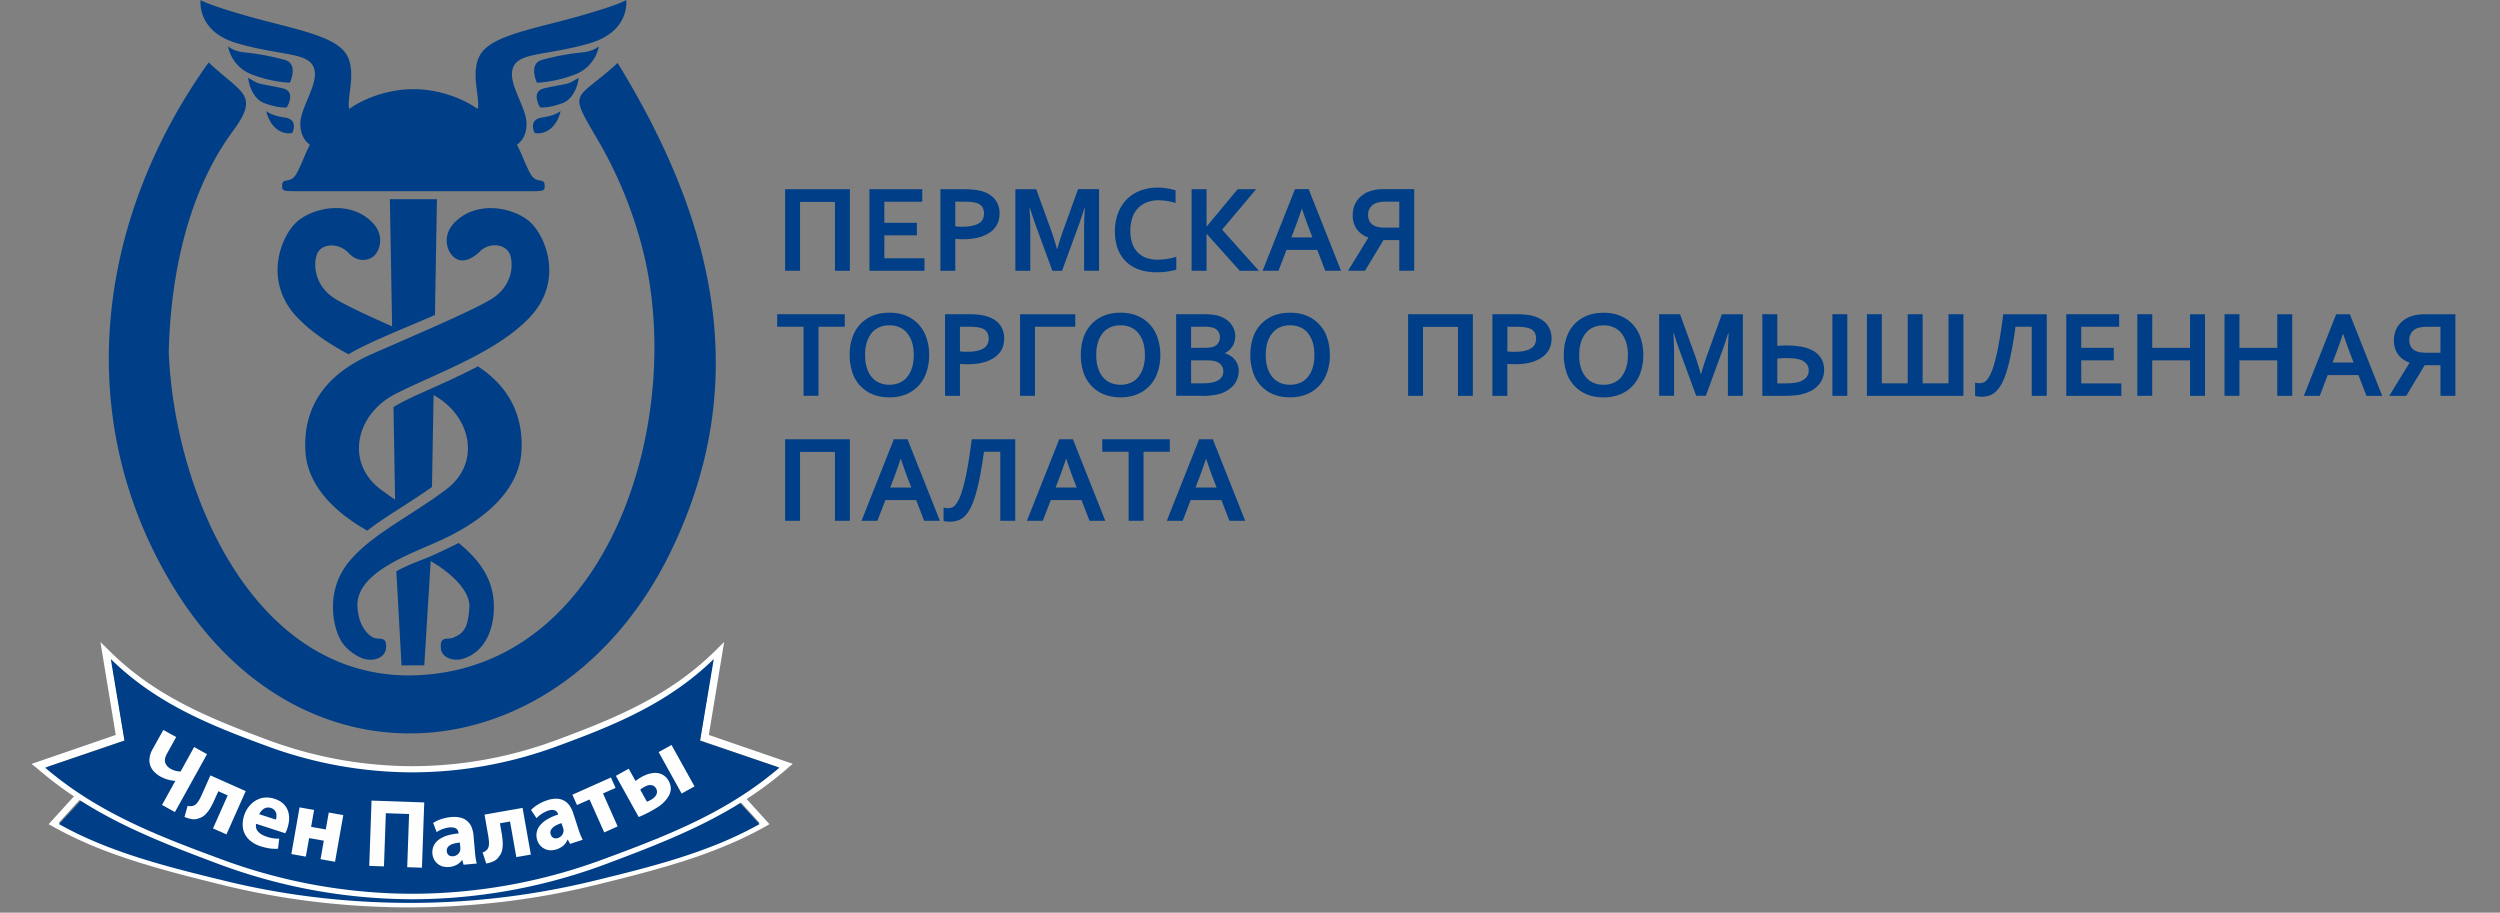 <svg width="63" height="23" viewBox="0 0 63 23" fill="none" xmlns="http://www.w3.org/2000/svg"><rect x="0" y="0" width="63" height="23" fill="#808080" stroke="none"/><path d="m13.834 20.48-.06-.127.134-.032.134-.033.133-.033.132-.034.131-.033.13-.034.13-.034.128-.035.128-.035.126-.036.126-.037.124-.037.124-.038.123-.039.121-.04.12-.04.12-.042.119-.043.117-.045.117-.045.115-.047.114-.048.114-.05.112-.05.11-.053.11-.054.11-.056.107-.057.106-.06.105-.061.105-.063.103-.066.126.1-.106.066-.107.065-.109.064-.11.06-.11.06-.112.057-.112.056-.114.054-.115.052-.116.05-.117.05-.118.048-.12.046-.119.045-.12.044-.123.043-.123.041-.123.04-.125.04-.125.039-.127.038-.127.037-.128.036-.129.036-.13.035-.13.034-.131.034-.132.034-.133.034-.134.033-.134.033zm-3.524.418v-.134h.113l.113-.002.113-.002.113-.003.112-.004.112-.005.111-.005.112-.007.11-.007.112-.008.11-.009.11-.01.11-.01.109-.01.109-.012.109-.013.108-.013.108-.015.107-.015.107-.015.107-.017.107-.017.106-.018.105-.018.106-.02.104-.02.105-.02.104-.022.103-.023.104-.023.102-.023.103-.025.06.127-.104.025-.105.024-.105.023-.105.023-.106.022-.106.02-.107.021-.107.02-.107.019-.108.018-.108.018-.109.016-.109.016-.11.016-.11.014-.11.014-.11.012-.11.013-.112.01-.112.011-.111.01-.113.009-.112.008-.113.007-.114.007-.113.005-.114.005-.114.004-.115.003-.114.002-.115.002zm0-.134v.134h-.001zm0 .134h-.001m-3.525-.418.06-.127.103.025.102.023.103.023.104.023.104.021.105.021.104.02.106.02.105.018.106.018.107.017.107.017.107.015.107.015.108.015.108.013.11.013.108.011.11.012.11.01.11.01.11.008.11.008.111.007.112.007.111.005.112.005.112.004.113.003.113.002.113.002h.113v.134l-.115-.001-.116-.002-.114-.002-.115-.003-.114-.004-.114-.005-.113-.005-.114-.007-.113-.007-.112-.008-.113-.009-.111-.01-.112-.01-.111-.011-.111-.013-.11-.012-.11-.014-.11-.014-.11-.016-.109-.016-.109-.016-.108-.018-.108-.018-.107-.019-.107-.02-.107-.02-.106-.021-.106-.022-.105-.023-.105-.023-.105-.024zm-3.849-1.41.125-.099.102.064.103.062.105.06.105.059.107.056.107.055.109.053.11.051.11.05.113.049.113.047.114.045.115.045.116.043.117.042.118.041.12.04.12.039.121.038.122.037.123.037.124.036.125.035.126.035.127.034.128.033.128.034.13.032.13.033.131.033.133.032.132.032-.06.127-.133-.033-.133-.032-.132-.033-.13-.033-.13-.033-.13-.033-.13-.034-.128-.035-.127-.035-.126-.035-.126-.037-.125-.037-.124-.038-.123-.038-.122-.04-.121-.04-.12-.042-.12-.043-.119-.044-.118-.046-.116-.046-.116-.049-.115-.05-.114-.05-.112-.053-.112-.055-.11-.056-.11-.058-.109-.06-.107-.062-.106-.064zm.125-.099-.002-.001zm-.044-.028.044.028-.125.1-.044-.028-.016-.087zm-.141.013.06-.065.08.052zm-1.602 1.762 1.602-1.762.157.073-1.602 1.762-.135.017zm.022.09-.07-.038.048-.052zm.009.005-.01-.005.114-.107.009.005.001.001zm.113-.107.001.001zM5.69 22.18l-.061.126-.147-.036-.146-.036-.146-.037-.145-.036-.144-.037-.144-.036-.143-.038-.142-.037-.142-.038-.14-.039-.14-.039-.14-.04-.138-.04-.137-.042-.137-.042-.136-.044-.136-.044-.134-.045-.134-.047-.132-.048-.132-.049-.131-.05-.13-.052-.13-.053-.128-.055-.128-.057-.126-.058-.126-.06-.124-.062-.124-.064-.123-.066-.121-.067.116-.105.12.066.12.065.12.062.122.06.123.06.124.056.124.056.126.054.127.052.128.05.128.05.13.049.13.047.132.046.133.044.133.044.134.043.135.041.136.041.137.04.138.04.139.039.14.038.14.038.14.037.143.037.143.037.143.036.145.036.145.037.146.036zm4.619.553v.133h-.153l-.153-.002-.153-.003-.152-.005-.152-.005-.151-.006-.15-.008-.152-.008-.15-.01-.15-.01-.148-.013-.15-.013-.147-.014-.148-.015-.147-.016-.147-.017-.146-.018-.146-.02-.146-.02-.144-.022-.145-.022-.144-.023-.143-.025-.142-.026-.142-.026-.142-.027-.14-.029-.141-.03-.14-.03-.14-.031-.138-.033-.138-.033.061-.126.136.033.137.032.137.03.138.03.14.03.138.028.14.027.14.026.141.025.141.024.142.024.143.022.142.02.144.021.144.02.144.017.145.017.145.016.146.015.147.014.146.013.148.011.147.011.148.01.15.008.148.008.15.006.15.005.15.004.15.003.151.002zm4.62-.553.061.126-.138.033-.138.033-.14.031-.14.03-.14.03-.14.028-.142.028-.143.027-.142.025-.143.024-.144.024-.144.022-.145.022-.146.02-.145.02-.147.018-.147.017-.147.016-.148.015-.148.014-.149.013-.149.012-.15.01-.15.01-.15.01-.151.007-.152.006-.151.006-.153.004-.152.003-.153.002h-.154v-.133h.151l.151-.003.151-.003.15-.004.15-.005.15-.006.149-.008.148-.008.148-.01.148-.01.147-.012.147-.013.147-.014.146-.015.145-.016.145-.017.144-.018.144-.019.144-.02.143-.021.142-.022.142-.024.141-.024.141-.025.14-.026.14-.027.14-.028.138-.03.138-.03.137-.03.137-.032zm4.26-1.389.156-.073-.02.089-.122.068-.123.066-.124.064-.124.062-.126.06-.127.059-.128.056-.128.055-.13.054-.13.052-.131.05-.132.05-.133.048-.134.047-.135.045-.135.045-.137.043-.137.042-.138.042-.139.04-.14.04-.14.04-.14.039-.142.038-.143.038-.143.037-.144.037-.144.037-.146.036-.146.036-.146.037-.148.036-.06-.126.146-.037.147-.036.145-.036.145-.036.144-.037.143-.036.143-.037.141-.038.14-.038.14-.038.14-.04.138-.039.137-.04.136-.041.136-.042.134-.043.134-.044.132-.045.132-.046.131-.047.13-.048.129-.05.128-.051.127-.052.126-.055.125-.055.124-.057.123-.06.122-.06.121-.063.12-.064.12-.066zm.156-.073.046.051-.066.038zm-1.602-1.762 1.602 1.762-.157.073-1.602-1.762.016-.086zm-.141-.013.081-.052.06.066z" fill="#fff"/><path d="M17.561 19.059c-1.092.696-2.383 1.041-3.804 1.381-1.082.259-2.24.4-3.442.402h-.001a15 15 0 0 1-3.443-.402c-1.402-.335-2.679-.67-3.761-1.354l-.043-.027-1.579 1.71.009.004c1.259.704 2.687 1.065 4.235 1.44 1.438.347 2.979.537 4.582.54a19.6 19.6 0 0 0 4.582-.54c1.552-.375 2.983-.738 4.244-1.445z" fill="#003F87"/><path d="M18.1 16.465c-1.161 1.15-2.535 1.72-4.047 2.28-1.15.426-2.382.66-3.662.663h-.001a10.6 10.6 0 0 1-3.663-.663c-1.492-.553-2.85-1.107-4.002-2.235l-.046-.045.35 2.123L1 19.286l.01.008c1.338 1.162 2.858 1.758 4.505 2.375 1.53.575 3.17.888 4.875.892a13.9 13.9 0 0 0 4.875-.892c1.65-.618 3.174-1.217 4.515-2.383l-2.03-.698z" stroke="#fff" stroke-width=".2" stroke-miterlimit="22.926"/><path d="M17.987 16.608c-1.145 1.115-2.498 1.668-3.989 2.212-1.134.414-2.347.64-3.608.643h-.001a10.6 10.6 0 0 1-3.61-.643c-1.47-.537-2.807-1.075-3.942-2.169l-.045-.044.345 2.06-2 .678.009.008c1.32 1.127 2.817 1.706 4.44 2.304 1.507.558 3.122.862 4.803.866a13.9 13.9 0 0 0 4.804-.866c1.626-.6 3.127-1.181 4.449-2.312l-2-.678z" fill="#003F87"/><path fill-rule="evenodd" clip-rule="evenodd" d="M10.854 14.14c.53.304 1.002.763.974 1.164-.029.422-.094.635-.374.75-.154.091-.374-.057-.345.28.02.25.328.339.563.265.56-.177.776-.753.774-1.308-.003-.71-.376-1.19-.888-1.608-.27.134-.55.273-.83.386-.258.104-.522.199-.74.329l.13 2.37.574-.002zM9.825 5.02h1.186l-.05 2.917c-.595.266-1.633.665-2.179.991-.504-.273-.976-.586-1.322-.963-.842-.92-.365-2.07.062-2.41s1.316-.506 1.862.052c.256.262.23.577.102.77-.144.219-.478.239-.686.013-.276-.3-.71-.249-.81.013-.101.261-.069.816.481 1.142.291.173.819.418 1.41.68zM4.253 8.887c.154 3.638 2.226 8.355 6.336 8.125 4.839-.27 6.677-6.532 5.608-10.72a10.7 10.7 0 0 0-1.133-2.767c-.77-1.307-.568-.952.5-1.939 2.396 3.904 3.453 7.985 1.33 12.333-2.685 5.497-9.165 6.287-12.48.945-2.653-4.276-1.983-9.34.845-13.292.826.787 1.3.798.608 1.735-1.143 1.547-1.574 3.669-1.614 5.58m9.217-5.539s-.169-.336.19-.387c.357-.052.467-.164.467-.164s-.05.286-.259.45c-.209.163-.398.101-.398.101m.14-.642s-.249-.398.1-.48c.347-.082.566-.092.695-.163.13-.072.179-.103.179-.103s-.05.51-.418.643c-.367.133-.556.103-.556.103m-.08-.623s-.219-.47.12-.572a6.3 6.3 0 0 1 1.043-.193c.279-.031.398-.153.398-.153s-.07.51-.606.714c-.537.204-.955.204-.955.204m-.235 2.735c.424 0 .436 0 .43-.156-.01-.202-.214-.007-.368-.3-.154-.295-.186-.44-.33-.715.223-.153.282-.463.217-.714-.116-.448-.476-.943-.291-1.279s.882-.263 1.91-.564.918-1.09.918-1.09-.147.113-1.212.414c-1.065.3-2.09.465-2.424.902s-.026 1.182-.11 1.429c-.449-.323-1.111-.507-1.617-.496-.505-.011-1.168.173-1.616.496-.084-.248.223-.992-.11-1.429C8.358.88 7.332.714 6.268.414 5.202.113 5.055 0 5.055 0s-.11.79.919 1.09c1.028.301 1.725.229 1.91.564.185.336-.176.83-.291 1.279-.065.25-.006.56.217.714-.144.276-.176.42-.33.714s-.358.099-.368.301c-.007.156.006.156.43.156zm-5.929-1.47s.17-.336-.189-.387c-.358-.051-.467-.164-.467-.164s.05.286.259.45c.208.163.397.101.397.101m-.139-.642s.249-.398-.1-.48c-.347-.082-.566-.092-.695-.163-.13-.072-.18-.103-.18-.103s.05.51.418.643.557.103.557.103m.08-.623s.218-.47-.12-.571a6.3 6.3 0 0 0-1.043-.194c-.279-.031-.398-.153-.398-.153s.07.51.606.714c.537.204.955.204.955.204M12.09 6.34c.261-.256.663-.18.757.065.101.261.069.816-.481 1.142s-1.942.91-3.012 1.383c-1.07.474-1.708 1.239-1.66 2.404.039.964.84 1.63 1.56 2.038.299-.228.615-.429.93-.631.232-.15.469-.303.702-.469l.04-2.316c.948.52 1.207 1.707.32 2.376-.901.68-1.897 1.138-2.467 1.842a1.77 1.77 0 0 0-.388 1.118c-.002.364.098.687.218.88.111.178.349.362.556.428.235.074.542-.014.563-.266.029-.336-.19-.188-.345-.28-.16-.095-.34-.318-.374-.74-.071-.897 1.36-1.355 2.142-1.72.783-.364 1.945-1.095 1.992-2.26.039-.944-.373-1.626-1.099-2.102-.372.195-.776.38-1.175.56-.33.148-.66.286-.953.466l.04 2.332a8 8 0 0 1-.365-.258c-.901-.68-.62-1.894.366-2.4.986-.507 2.577-1.046 3.42-1.965.841-.92.364-2.07-.063-2.41s-1.316-.506-1.861.052c-.256.262-.23.577-.103.77.21.317.526.17.74-.039" fill="#003F87"/><path d="m4.115 18.395-.268.482a.6.6 0 0 0-.077.218.41.41 0 0 0 .113.35q.067.073.165.127a.9.9 0 0 0 .363.106l.006.004-.334.602.325.18.809-1.459-.325-.18-.34.616a.5.5 0 0 1-.242-.062q-.117-.063-.145-.16-.03-.094.039-.22l.235-.425zm1.187 1.145-.197.444q-.04.091-.075.155a.6.6 0 0 1-.071.105.2.2 0 0 1-.082.058.2.2 0 0 1-.068.014.3.3 0 0 1-.08-.01l-.08.28a.7.7 0 0 0 .201.058.33.33 0 0 0 .164-.024.36.36 0 0 0 .15-.085.8.8 0 0 0 .13-.163q.06-.1.118-.233l.09-.2.236.105-.37.832.339.15.485-1.09zm1.886 1.458a.7.7 0 0 0 .057-.135 1 1 0 0 0 .037-.173.6.6 0 0 0-.005-.172.46.46 0 0 0-.17-.292.6.6 0 0 0-.184-.094.6.6 0 0 0-.223-.034.5.5 0 0 0-.192.043.6.6 0 0 0-.158.101.7.7 0 0 0-.198.31.7.7 0 0 0-.028.33q.03.152.141.267a.76.76 0 0 0 .306.178q.116.037.225.053a1 1 0 0 0 .21.008l.03-.254a.9.9 0 0 1-.443-.105.4.4 0 0 1-.088-.072.2.2 0 0 1-.049-.09.2.2 0 0 1 0-.107zm-.655-.48a.33.33 0 0 1 .105-.13.21.21 0 0 1 .188-.028q.06.02.092.056.03.035.042.078a.3.3 0 0 1 .006.085.3.3 0 0 1-.015.075zm1.016-.172-.207 1.176.365.065.083-.467.37.065-.082.467.365.064.208-1.176-.366-.064-.075.426-.37-.066.075-.425zm1.814-.171-.058 1.645.371.013.047-1.34.586.02-.047 1.34.371.013.058-1.645zm2.57.885a.7.7 0 0 0-.042-.197.4.4 0 0 0-.27-.254.7.7 0 0 0-.253-.019 1.1 1.1 0 0 0-.348.09 1 1 0 0 0-.105.058l.09.232a.5.5 0 0 1 .088-.053.8.8 0 0 1 .232-.066.4.4 0 0 1 .112.006q.044.01.07.032.024.022.035.048a.2.2 0 0 1 .013.051l.001.015q-.158.014-.284.052a.7.7 0 0 0-.213.104.4.4 0 0 0-.129.154.4.4 0 0 0 .006.34.36.36 0 0 0 .214.18.5.5 0 0 0 .355-.038.4.4 0 0 0 .137-.12l.007-.002.033.118.333-.03-.019-.077a2 2 0 0 1-.026-.208zm-.333.302a.3.3 0 0 1-.002.064.2.2 0 0 1-.034.072.2.2 0 0 1-.146.08.2.2 0 0 1-.076-.008.12.12 0 0 1-.056-.043.15.15 0 0 1-.027-.077.15.15 0 0 1 .037-.115.3.3 0 0 1 .118-.07 1 1 0 0 1 .175-.032zm.61-.834.084.479q.018.098.025.17a.5.5 0 0 1 0 .127.2.2 0 0 1-.035.094.2.2 0 0 1-.05.049.3.3 0 0 1-.072.036l.091.277a.7.7 0 0 0 .2-.064.33.33 0 0 0 .122-.112.36.36 0 0 0 .077-.154.8.8 0 0 0 .016-.207 2 2 0 0 0-.032-.26l-.038-.216.255-.045.158.897.366-.064-.208-1.176zm2.237-.031a.7.7 0 0 0-.086-.183.4.4 0 0 0-.32-.186.7.7 0 0 0-.25.038 1.1 1.1 0 0 0-.32.166 1 1 0 0 0-.089.08l.139.206a.74.74 0 0 1 .286-.188.4.4 0 0 1 .11-.02.2.2 0 0 1 .075.016q.03.015.046.039.016.022.024.047l.004.014a1.4 1.4 0 0 0-.265.115.7.7 0 0 0-.184.148.4.4 0 0 0-.091.18.4.4 0 0 0 .082.33.36.36 0 0 0 .25.128.5.5 0 0 0 .338-.117.4.4 0 0 0 .105-.15l.007-.002.058.107.318-.103-.035-.072a2 2 0 0 1-.073-.196zm-.257.368a.3.3 0 0 1 .012.063.2.2 0 0 1-.017.078.2.2 0 0 1-.124.112.2.2 0 0 1-.076.008.12.12 0 0 1-.064-.029.15.15 0 0 1-.043-.069.15.15 0 0 1 .01-.12.3.3 0 0 1 .099-.095q.069-.04.162-.07zm.234-.838.116.26.317-.14.37.83.338-.152-.369-.83.317-.14-.117-.262zm1.096-.476.575 1.038a3 3 0 0 0 .516-.273q.078-.056.143-.126a.7.7 0 0 0 .108-.152.4.4 0 0 0 .037-.11.3.3 0 0 0-.002-.12.4.4 0 0 0-.047-.129.4.4 0 0 0-.105-.126.4.4 0 0 0-.13-.063.4.4 0 0 0-.144-.011.7.7 0 0 0-.15.032 1 1 0 0 0-.144.063 1.3 1.3 0 0 0-.161.107l-.172-.31zm.614.349a.6.6 0 0 1 .186-.107.3.3 0 0 1 .08-.01.2.2 0 0 1 .074.022.2.2 0 0 1 .06.064q.023.046.023.087a.2.2 0 0 1-.022.079.3.3 0 0 1-.055.067.4.4 0 0 1-.076.053l-.053.028-.047.022zm.464-.947.579 1.044.325-.18-.58-1.044z" fill="#FEFEFE"/><path d="M21.417 4.768v2.056h-.376V5.088h-.88v1.736h-.376V4.768zm.868 1.741h1.012v.315h-1.388V4.768h1.332v.315h-.956v.532h.821v.315h-.82zm1.982-.48a3 3 0 0 1-.193-.009v.804h-.376V4.768h.593q.15 0 .26.014.112.011.2.038.21.065.324.206a.56.56 0 0 1 .114.36q0 .15-.062.269a.56.56 0 0 1-.18.201.9.9 0 0 1-.289.128q-.17.045-.392.044m-.193-.325a1 1 0 0 0 .186.01q.153-.001.255-.026a.5.5 0 0 0 .166-.067.26.26 0 0 0 .091-.106.34.34 0 0 0-.014-.294.27.27 0 0 0-.144-.103.6.6 0 0 0-.134-.026 2 2 0 0 0-.194-.009h-.212zm2.571.568q.068-.242.168-.52l.355-.984h.529v2.056h-.377V5.782q0-.229.019-.532h-.014a9 9 0 0 1-.135.412l-.426 1.162h-.243l-.426-1.162a7 7 0 0 1-.135-.412h-.014q.018.285.019.53v1.044h-.377V4.768h.526l.355.979q.09.245.167.525zm2.544-1.224a.8.8 0 0 0-.284.05.62.62 0 0 0-.368.388 1 1 0 0 0-.052.324q0 .18.048.32a.58.58 0 0 0 .353.369q.13.046.292.046a1.6 1.6 0 0 0 .466-.073v.325a1.8 1.8 0 0 1-.49.066q-.261 0-.46-.074a.9.9 0 0 1-.332-.21.9.9 0 0 1-.2-.326 1.3 1.3 0 0 1-.066-.42q0-.235.071-.437.072-.201.206-.348a.95.95 0 0 1 .336-.232 1.2 1.2 0 0 1 .459-.087 1.6 1.6 0 0 1 .457.068v.32a1.5 1.5 0 0 0-.436-.07m.84 1.776V4.768h.377v.936h.006l.777-.936h.467l-.858 1.019.928 1.037h-.482l-.832-.928h-.006v.928zm3.167-.524h-.775l-.201.524h-.401l.816-2.056h.344l.816 2.056h-.398zm-.39-1.037q-.108.322-.193.54l-.07.182h.531l-.07-.183a13 13 0 0 1-.193-.54zm2.457-.179h-.348a1 1 0 0 0-.135.01.5.5 0 0 0-.1.024.3.3 0 0 0-.153.122.3.3 0 0 0-.05.173q0 .05.011.097.012.046.035.086a.3.3 0 0 0 .171.117q.041.012.098.019t.14.006h.33zm-.398.967-.465.773h-.428l.511-.831v-.006a.6.6 0 0 1-.296-.216.6.6 0 0 1-.097-.35q0-.202.106-.36a.64.64 0 0 1 .306-.233 1 1 0 0 1 .167-.045q.093-.015.213-.015h.757v2.056h-.376v-.773zM20.626 9.975h-.377V8.233h-.664v-.315h1.703v.315h-.662zm2.4-1.029q0-.187-.046-.327a.7.7 0 0 0-.128-.235.5.5 0 0 0-.193-.14.6.6 0 0 0-.246-.046.6.6 0 0 0-.246.046.5.5 0 0 0-.194.14.7.7 0 0 0-.127.235q-.046.14-.046.327 0 .188.046.33.045.139.128.233a.5.5 0 0 0 .193.14.6.6 0 0 0 .246.046.6.6 0 0 0 .246-.046.5.5 0 0 0 .194-.14.7.7 0 0 0 .127-.234q.046-.141.046-.329m.389 0q0 .236-.068.432a.9.9 0 0 1-.195.337.9.9 0 0 1-.315.22 1.1 1.1 0 0 1-.424.078q-.238 0-.426-.078a.89.89 0 0 1-.51-.557 1.4 1.4 0 0 1-.066-.432q0-.235.066-.43a.89.89 0 0 1 .51-.558q.187-.078.426-.078.238 0 .424.078.188.08.315.22a.9.9 0 0 1 .195.338q.068.196.068.43m.968.233a3 3 0 0 1-.192-.008v.804h-.376V7.918h.593q.15 0 .26.014.111.012.2.039.21.064.324.205a.56.56 0 0 1 .113.36q0 .15-.061.269a.56.56 0 0 1-.18.201.9.9 0 0 1-.289.128q-.17.045-.392.045m-.192-.325a1 1 0 0 0 .186.01q.153 0 .255-.025a.5.5 0 0 0 .166-.068.26.26 0 0 0 .09-.106.34.34 0 0 0-.013-.293.27.27 0 0 0-.144-.103.6.6 0 0 0-.134-.026 2 2 0 0 0-.194-.01h-.212zm1.514 1.12V7.919h1.392v.315h-1.016v1.742zm3.146-1.028q0-.187-.046-.327a.7.7 0 0 0-.128-.235.5.5 0 0 0-.193-.14.6.6 0 0 0-.246-.046.6.6 0 0 0-.246.046.5.5 0 0 0-.194.14.7.7 0 0 0-.127.235q-.046.14-.046.327 0 .188.046.33.045.139.127.233a.5.5 0 0 0 .194.14.6.6 0 0 0 .246.046.6.6 0 0 0 .246-.046.5.5 0 0 0 .193-.14.7.7 0 0 0 .128-.234 1 1 0 0 0 .046-.329m.389 0q0 .236-.068.432a.9.9 0 0 1-.195.337.9.9 0 0 1-.315.22 1.1 1.1 0 0 1-.424.078q-.24 0-.426-.078a.89.89 0 0 1-.51-.557 1.4 1.4 0 0 1-.066-.432q0-.235.066-.43a.89.89 0 0 1 .51-.558q.188-.078.426-.078t.424.078a.9.9 0 0 1 .315.22.9.9 0 0 1 .195.338q.068.196.068.43m1.889-.48q0 .133-.06.245a.46.46 0 0 1-.199.185v.006a.6.6 0 0 1 .14.068q.065.039.11.096a.45.45 0 0 1 .097.284.6.6 0 0 1-.108.33.7.7 0 0 1-.16.147.8.8 0 0 1-.337.125 1.7 1.7 0 0 1-.375.023h-.598V7.918h.715q.23 0 .369.046a.7.7 0 0 1 .181.09.53.53 0 0 1 .2.262q.024.075.025.15m-1.113.614v.58h.246q.098 0 .169-.005a1 1 0 0 0 .121-.018.5.5 0 0 0 .13-.045.3.3 0 0 0 .085-.065.2.2 0 0 0 .047-.08.3.3 0 0 0 .013-.093.25.25 0 0 0-.047-.15.3.3 0 0 0-.15-.098.5.5 0 0 0-.104-.02 2 2 0 0 0-.154-.006zm.34-.315q.153 0 .228-.03a.24.24 0 0 0 .157-.239.26.26 0 0 0-.041-.144.25.25 0 0 0-.142-.096.5.5 0 0 0-.096-.017 1 1 0 0 0-.137-.006h-.31v.532zm2.767.181q0-.187-.046-.327a.7.7 0 0 0-.127-.235.5.5 0 0 0-.194-.14.6.6 0 0 0-.246-.046.6.6 0 0 0-.246.046.5.5 0 0 0-.193.14.7.7 0 0 0-.128.235q-.045.14-.046.327 0 .188.046.33.045.139.128.233a.5.5 0 0 0 .193.14.6.6 0 0 0 .246.046.6.6 0 0 0 .246-.046.5.5 0 0 0 .194-.14.7.7 0 0 0 .127-.234q.046-.141.046-.329m.39 0q0 .236-.068.432a.9.9 0 0 1-.196.337.9.9 0 0 1-.315.22 1.1 1.1 0 0 1-.424.078q-.238 0-.425-.078a.89.89 0 0 1-.51-.557 1.4 1.4 0 0 1-.067-.432q0-.235.066-.43a.89.89 0 0 1 .51-.558q.188-.078.426-.078t.424.078q.188.08.315.22a.9.9 0 0 1 .196.338q.067.196.067.43m3.604-1.028v2.057h-.376V8.238h-.88v1.737h-.376V7.918zm1.06 1.26a3 3 0 0 1-.191-.007v.804h-.377V7.918h.593q.15 0 .26.014.113.012.2.039.21.064.324.205a.56.56 0 0 1 .114.36q0 .15-.062.269a.56.56 0 0 1-.18.201.9.9 0 0 1-.288.128q-.171.045-.392.045m-.191-.324a1 1 0 0 0 .186.01q.151 0 .255-.025a.5.5 0 0 0 .166-.068.26.26 0 0 0 .09-.106.34.34 0 0 0-.013-.293.27.27 0 0 0-.145-.103.6.6 0 0 0-.134-.026 2 2 0 0 0-.193-.01h-.212zm3.037.092q0-.187-.047-.327a.7.7 0 0 0-.127-.235.5.5 0 0 0-.194-.14.6.6 0 0 0-.246-.046.6.6 0 0 0-.246.046.5.5 0 0 0-.193.14.7.7 0 0 0-.128.235q-.045.14-.046.327 0 .188.046.33.045.139.128.233a.5.5 0 0 0 .193.14.6.6 0 0 0 .246.046.6.6 0 0 0 .246-.046.5.5 0 0 0 .194-.14.7.7 0 0 0 .127-.234q.047-.141.047-.329m.388 0q0 .236-.067.432a.9.9 0 0 1-.196.337.9.9 0 0 1-.314.22 1.1 1.1 0 0 1-.425.078q-.238 0-.425-.078a.89.89 0 0 1-.51-.557 1.4 1.4 0 0 1-.067-.432q0-.235.066-.43a.89.89 0 0 1 .51-.558q.188-.078.426-.078.239 0 .425.078.187.08.315.22a.9.9 0 0 1 .195.338q.067.196.067.43m1.457.477q.067-.243.168-.521l.355-.984h.529v2.057h-.377V8.933q0-.23.018-.532h-.013a9 9 0 0 1-.136.412l-.425 1.162h-.243l-.426-1.162a7 7 0 0 1-.135-.412h-.014q.018.284.018.53v1.044h-.376V7.918h.526l.355.98q.089.243.167.525zm3.308.552V7.918h.376v2.057zm-1.388-2.057v.798a2.4 2.4 0 0 1 .618.021q.145.03.25.083t.175.128a.5.5 0 0 1 .103.168q.034.093.034.204a.56.56 0 0 1-.13.367.7.7 0 0 1-.16.139 1 1 0 0 1-.226.096q-.094.027-.217.04a3 3 0 0 1-.286.013h-.538V7.918zm0 1.742h.192q.115 0 .207-.01a.7.7 0 0 0 .163-.033.4.4 0 0 0 .166-.105.25.25 0 0 0 .063-.178.26.26 0 0 0-.069-.183.4.4 0 0 0-.22-.106 1 1 0 0 0-.129-.017 2 2 0 0 0-.373.008zm4.69.315h-2.432V7.918h.376V9.66h.652V7.918h.376V9.66h.652V7.918h.376zm1.313-1.742q-.051.365-.105.638a5 5 0 0 1-.113.469q-.06.195-.128.323a.8.8 0 0 1-.146.201.45.45 0 0 1-.169.103.66.66 0 0 1-.358.01v-.336q.055.014.109.014.06 0 .106-.018a.24.24 0 0 0 .09-.073.7.7 0 0 0 .094-.161q.051-.11.102-.301.053-.194.104-.483.053-.29.105-.7h1.096v2.056H51.2V8.233zm1.657 1.427h1.01v.315H52.07V7.918h1.333v.315h-.956v.532h.82v.315h-.82zm1.788-.895h.953v-.847h.377v2.057h-.377V9.08h-.953v.895h-.376V7.918h.377zm2.198 0h.953v-.847h.377v2.057h-.377V9.08h-.953v.895h-.376V7.918h.376zm2.999.686h-.775l-.201.524h-.401l.816-2.057h.344l.816 2.057h-.398zm-.39-1.038a12 12 0 0 1-.193.54l-.07.182h.531l-.07-.182q-.085-.219-.193-.54zm2.457-.178h-.348a1 1 0 0 0-.135.01.5.5 0 0 0-.1.024.3.3 0 0 0-.153.121.3.3 0 0 0-.05.174q0 .05.011.097.011.045.036.086a.3.3 0 0 0 .17.116q.041.013.098.019t.14.006h.33zm-.398.967-.465.773h-.428l.511-.832v-.006a.6.6 0 0 1-.296-.215.6.6 0 0 1-.097-.35q0-.204.106-.36a.64.64 0 0 1 .306-.234 1 1 0 0 1 .168-.044q.091-.016.212-.016h.757v2.057H61.5v-.773zm-39.685 1.866v2.056h-.376v-1.737h-.88v1.737h-.376v-2.056zm1.67 1.532h-.775l-.202.524h-.4l.815-2.056h.344l.817 2.056h-.398zm-.391-1.038a12 12 0 0 1-.192.54l-.071.183h.532l-.071-.183q-.084-.218-.192-.54zm2.1-.18q-.05.365-.104.639a5 5 0 0 1-.114.468q-.06.195-.127.323a.8.8 0 0 1-.146.201.45.45 0 0 1-.17.103.7.7 0 0 1-.2.03.6.6 0 0 1-.157-.019v-.337a.5.5 0 0 0 .109.014q.06 0 .106-.018a.24.24 0 0 0 .09-.072.7.7 0 0 0 .094-.162q.051-.11.102-.3.053-.194.104-.483.053-.29.105-.701h1.096v2.056h-.377v-1.741zm2.458 1.218h-.774l-.202.524h-.4l.815-2.056h.344l.817 2.056h-.398zm-.39-1.038a12 12 0 0 1-.192.54l-.071.183h.532l-.071-.183a13 13 0 0 1-.192-.54zm1.953 1.562h-.376v-1.741h-.664v-.315h1.703v.315h-.663zm1.963-.524h-.775l-.201.524h-.401l.816-2.056h.344l.816 2.056h-.398zm-.39-1.038a12 12 0 0 1-.193.54l-.07.183h.531l-.07-.183q-.084-.218-.193-.54z" fill="#003F87"/></svg>